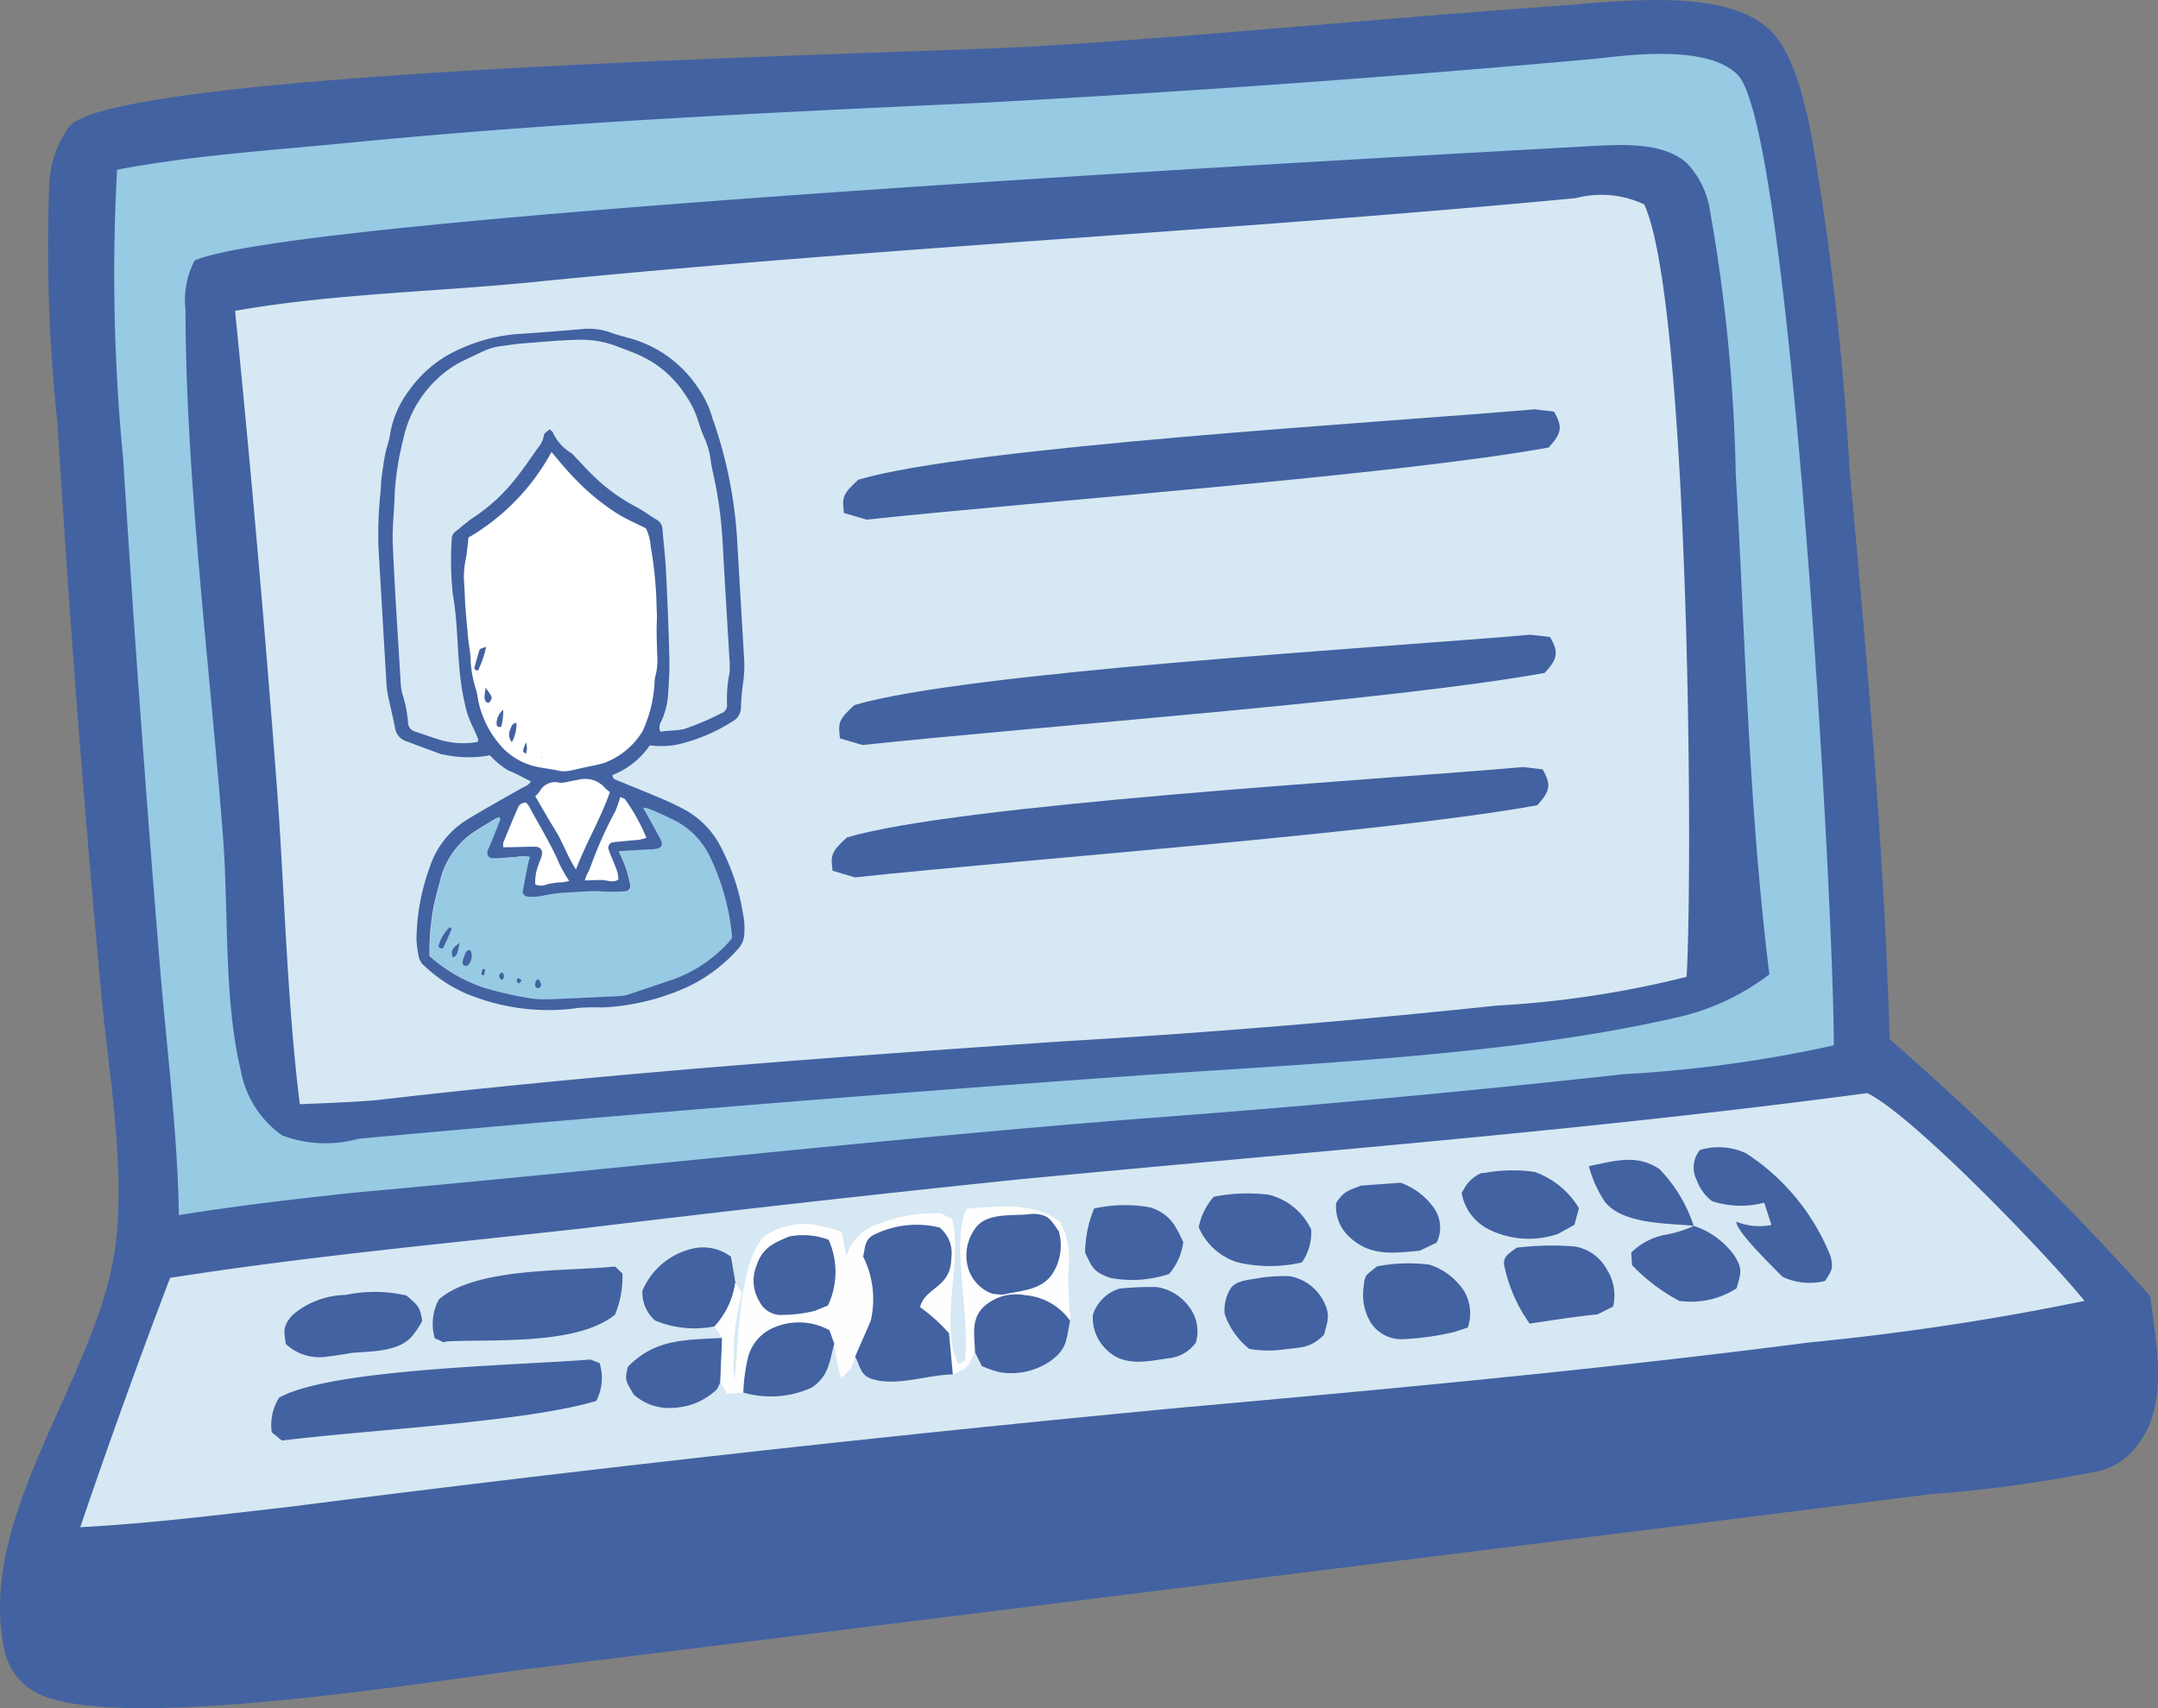 <svg id="Group_8522" data-name="Group 8522" xmlns="http://www.w3.org/2000/svg" xmlns:xlink="http://www.w3.org/1999/xlink" width="79.866" height="63.227" viewBox="0 0 79.866 63.227">
  <rect x="0" y="0" width="79.866" height="63.227" fill="#808080" stroke="none"/>
  <defs>
    <clipPath id="clip-path">
      <rect id="Rectangle_2958" data-name="Rectangle 2958" width="79.866" height="63.227" fill="none"/>
    </clipPath>
  </defs>
  <g id="Group_8521" data-name="Group 8521" clip-path="url(#clip-path)">
    <path id="Path_29696" data-name="Path 29696" d="M57.2.248c2.273-.13,6.54-.809,8.282.844.894.848,1.281,2.592,1.533,3.779A107.229,107.229,0,0,1,68.447,17.32c.637,7.011,1.287,14.106,1.486,21.143a110.535,110.535,0,0,1,9.646,9.509c.208,1.768.727,4.064-.511,5.561a2.418,2.418,0,0,1-1.37.913,50.421,50.421,0,0,1-6.275.863L60.838,56.64,19.5,61.781c-3.687.47-15.3,2.387-18.152.875A2.325,2.325,0,0,1,.152,61.024C-.865,56.129,3.51,51.061,4.233,46.383c.48-3.108-.275-6.992-.534-10.132Q2.755,25.98,2.129,15.685a61.137,61.137,0,0,1-.31-8.765,3.935,3.935,0,0,1,.771-2.273C4.723,2.524,33.754,1.994,38.4,1.71,44.674,1.326,50.933.695,57.2.248" transform="translate(0 0.001)" fill="#4362a1"/>
    <path id="Path_29697" data-name="Path 29697" d="M96.315,485.31a1.579,1.579,0,0,1,.834-.007l.225.406a1.284,1.284,0,0,1-.283.758,4.769,4.769,0,0,1-2.428.962c-2.75.524-5.689.654-8.479,1.018Q76.1,489.8,65.991,491.033c-14.368,1.716-28.66,3.668-43.078,4.927a.735.735,0,0,1-.166-.029,1.544,1.544,0,0,1-.866-1.229,1.38,1.38,0,0,1,.2-1.235l41.477-4.589c10.918-1.16,21.873-2.079,32.753-3.569" transform="translate(-19.561 -434.993)" fill="#4462a1"/>
    <path id="Path_29698" data-name="Path 29698" d="M94.815,390.674c1.686.808,6.753,6.087,8.04,7.691a97.142,97.142,0,0,1-10.215,1.541c-7.728,1-15.452,1.715-23.21,2.409q-16.472,1.561-32.883,3.657c-2.617.3-5.235.63-7.867.77q1.579-4.644,3.325-9.229c5.084-.8,10.2-1.269,15.307-1.837q8.056-.975,16.127-1.811c10.463-1,20.954-1.8,31.375-3.191" transform="translate(-25.71 -350.212)" fill="#d6e8f3"/>
    <path id="Path_29699" data-name="Path 29699" d="M567.76,414.758c.942-.184,1.755-.465,2.611.108a5.428,5.428,0,0,1,1.269,2.1c-.991-.1-2.62-.049-3.292-.895a4.422,4.422,0,0,1-.588-1.315" transform="translate(-508.958 -371.593)" fill="#4362a1"/>
    <path id="Path_29700" data-name="Path 29700" d="M227.243,479.757a2.192,2.192,0,0,1-.135.285,2.464,2.464,0,0,1-1.632.686,1.963,1.963,0,0,1-1.453-.5c-.271-.49-.34-.487-.208-1.021,1.023-1.045,2.129-.989,3.495-1.068Z" transform="translate(-200.577 -428.616)" fill="#4362a1"/>
    <path id="Path_29701" data-name="Path 29701" d="M232.2,448.7a3.8,3.8,0,0,1-2.213-.216,1.391,1.391,0,0,1-.468-1.1,2.665,2.665,0,0,1,1.759-1.535,1.712,1.712,0,0,1,1.52.276l.167.974a2.991,2.991,0,0,1-.765,1.6" transform="translate(-205.745 -399.606)" fill="#4362a1"/>
    <path id="Path_29702" data-name="Path 29702" d="M478.386,422.812l1.453-.105a2.568,2.568,0,0,1,1.247.949,1.272,1.272,0,0,1,.089,1.269l-.631.3c-1.006.089-1.85.217-2.635-.547a1.514,1.514,0,0,1-.453-1.223c.3-.445.423-.445.93-.646" transform="translate(-428.006 -378.928)" fill="#4362a1"/>
    <path id="Path_29703" data-name="Path 29703" d="M585.21,438.109a3,3,0,0,1,1.505,1.1c.328.505.227.682.081,1.213a3.109,3.109,0,0,1-2.125.463,6.867,6.867,0,0,1-1.746-1.326l-.027-.46a2.432,2.432,0,0,1,1.315-.67,4.263,4.263,0,0,0,1-.317" transform="translate(-522.527 -392.734)" fill="#4362a1"/>
    <path id="Path_29704" data-name="Path 29704" d="M388.075,430.726a5.372,5.372,0,0,1,2.08-.041c.718.245.925.648,1.22,1.282a2.245,2.245,0,0,1-.523,1.182,4.329,4.329,0,0,1-2.176.148c-.617-.218-.681-.39-.934-.941a4.39,4.39,0,0,1,.334-1.63" transform="translate(-347.583 -385.994)" fill="#4362a1"/>
    <path id="Path_29705" data-name="Path 29705" d="M523.061,418.286l.136-.009a5.614,5.614,0,0,1,1.841-.033,3.137,3.137,0,0,1,1.63,1.339l-.167.618-.6.332a3.314,3.314,0,0,1-2.58-.171,1.857,1.857,0,0,1-.993-1.344l.131-.224a1.3,1.3,0,0,1,.6-.509" transform="translate(-468.233 -374.863)" fill="#4362a1"/>
    <path id="Path_29706" data-name="Path 29706" d="M391.554,459.983a11.335,11.335,0,0,1,1.371-.055,1.839,1.839,0,0,1,1.27.844,1.477,1.477,0,0,1,.171,1.211,1.406,1.406,0,0,1-1,.579c-.806.112-1.638.329-2.29-.3a1.644,1.644,0,0,1-.522-1.3,1.5,1.5,0,0,1,1-.981" transform="translate(-350.109 -412.287)" fill="#4362a1"/>
    <path id="Path_29707" data-name="Path 29707" d="M439,456.1a6.107,6.107,0,0,1,1.072-.055,1.766,1.766,0,0,1,1.234.9c.274.531.172.726.029,1.268-.529.52-.837.453-1.557.553a4.109,4.109,0,0,1-1.208-.031,2.762,2.762,0,0,1-.913-1.3,1.55,1.55,0,0,1,.215-.929c.208-.326.76-.327,1.128-.406" transform="translate(-392.334 -408.806)" fill="#4362a1"/>
    <path id="Path_29708" data-name="Path 29708" d="M428.917,426.531a6.458,6.458,0,0,1,2.036-.074,2.375,2.375,0,0,1,1.566,1.29,1.963,1.963,0,0,1-.342,1.214,5.254,5.254,0,0,1-2.378,0,2.313,2.313,0,0,1-1.443-1.3,2.407,2.407,0,0,1,.56-1.133" transform="translate(-383.992 -382.234)" fill="#4362a1"/>
    <path id="Path_29709" data-name="Path 29709" d="M487.634,451.507a6.1,6.1,0,0,1,1.947-.064,2.415,2.415,0,0,1,1.269.957,1.621,1.621,0,0,1,.15,1.37l-.485.16a10.058,10.058,0,0,1-1.938.272,1.348,1.348,0,0,1-1.186-.643,1.994,1.994,0,0,1-.249-1.267c.044-.53.12-.459.493-.786" transform="translate(-436.678 -404.631)" fill="#4362a1"/>
    <path id="Path_29710" data-name="Path 29710" d="M537.886,445.181a10.808,10.808,0,0,1,2.124-.048,1.656,1.656,0,0,1,1.224.867,1.776,1.776,0,0,1,.222,1.36l-.575.289c-.841.08-1.677.22-2.512.341a5.671,5.671,0,0,1-.952-2.211c0-.335.234-.4.469-.6" transform="translate(-481.757 -398.997)" fill="#4362a1"/>
    <path id="Path_29711" data-name="Path 29711" d="M103.89,461.809a5.275,5.275,0,0,1,2.265.021c.428.383.491.38.581.937a2.885,2.885,0,0,1-.412.61c-.519.547-1.506.515-2.2.578-.287.048-.576.1-.866.13a1.808,1.808,0,0,1-1.568-.462c-.078-.5-.118-.66.252-1.076a3.112,3.112,0,0,1,1.949-.739" transform="translate(-91.111 -413.876)" fill="#4362a1"/>
    <path id="Path_29712" data-name="Path 29712" d="M605.505,410.172a2.416,2.416,0,0,1,1.691.118,8.118,8.118,0,0,1,3.133,3.805c.121.47.045.54-.194.924a2.318,2.318,0,0,1-1.574-.149c-.1-.095-.193-.187-.286-.284-.286-.294-1.443-1.435-1.429-1.759a2.276,2.276,0,0,0,1.3.123l-.267-.826a3.376,3.376,0,0,1-1.933-.058,1.656,1.656,0,0,1-.558-.761,1.02,1.02,0,0,1,.114-1.133" transform="translate(-542.586 -367.607)" fill="#4362a1"/>
    <path id="Path_29713" data-name="Path 29713" d="M161.234,452.716c.315-.018.14-.051.478.237a3.619,3.619,0,0,1-.274,1.531c-1.4,1.134-4.464.9-6.217.987-.219.055-.065.036-.45-.11a1.9,1.9,0,0,1,.15-1.443c1.329-1.168,4.6-1.044,6.314-1.2" transform="translate(-138.678 -405.819)" fill="#4362a1"/>
    <path id="Path_29714" data-name="Path 29714" d="M108.864,485.909l.334.131a1.836,1.836,0,0,1-.124,1.4c-2.6.785-8.559,1.076-11.633,1.467l-.375-.307a1.9,1.9,0,0,1,.272-1.282c1.925-1.082,9-1.2,11.525-1.411" transform="translate(-87.008 -435.584)" fill="#4362a1"/>
    <path id="Path_29715" data-name="Path 29715" d="M256.167,434l.245.371c-.024.1-.049.2-.072.3a8.828,8.828,0,0,0-.2,2.909c.139-1.293.156-4.428,1.112-5.319a2.6,2.6,0,0,1,2.2-.342,3.35,3.35,0,0,1,.657.2l.041.244a4.444,4.444,0,0,0,.135.618,1.82,1.82,0,0,1,1.265-1.2,5.536,5.536,0,0,1,2.231-.361l.414.217c.376,1.575-.5,4.043.238,5.371l.225-.153c.223-1.464-.549-4.643.091-5.613,1.195-.074,2.427-.267,3.437.5a2.929,2.929,0,0,1,.3,1.771,16.286,16.286,0,0,0,.073,1.762.537.537,0,0,1-.02.123c-.153.72-.1,1.049-.748,1.507a2.588,2.588,0,0,1-1.817.408,3.33,3.33,0,0,1-.707-.24l-.247-.5c-.269.566-.244.562-.817.809-.953.013-2.088.46-3,.166-.413-.132-.434-.46-.613-.824-.113.463-.194.48-.508.811a9.267,9.267,0,0,1-.264-1.287c-.19.693-.2,1.185-.832,1.622a3.677,3.677,0,0,1-2.534.184l-.6.04-.246-.444.067-1.621-.281-.427a2.992,2.992,0,0,0,.765-1.6" transform="translate(-228.95 -386.506)" fill="#fefefe"/>
    <path id="Path_29716" data-name="Path 29716" d="M265.62,475.2a6.529,6.529,0,0,1,.158-1.236,1.64,1.64,0,0,1,1.045-1.2,2.341,2.341,0,0,1,1.986.13l.177.5c-.19.693-.2,1.185-.832,1.622a3.678,3.678,0,0,1-2.534.184" transform="translate(-238.11 -423.653)" fill="#4362a1"/>
    <path id="Path_29717" data-name="Path 29717" d="M270.643,441.56a2.684,2.684,0,0,1,1.445.123,2.9,2.9,0,0,1-.025,2.433l-.488.2a5.444,5.444,0,0,1-1.32.15.894.894,0,0,1-.717-.48,1.486,1.486,0,0,1-.121-1.337c.221-.671.624-.842,1.226-1.092" transform="translate(-241.422 -395.793)" fill="#4362a1"/>
    <path id="Path_29718" data-name="Path 29718" d="M348.1,464.82c-.012-.616-.168-1.218.322-1.694a1.774,1.774,0,0,1,1.534-.429,2.258,2.258,0,0,1,1.663.945c-.153.72-.1,1.049-.748,1.507a2.589,2.589,0,0,1-1.817.408,3.327,3.327,0,0,1-.707-.24Z" transform="translate(-312.015 -414.755)" fill="#4362a1"/>
    <path id="Path_29719" data-name="Path 29719" d="M347.594,433.836a1.768,1.768,0,0,1,.245-.022c.564.034.608.22.918.646a1.933,1.933,0,0,1-.233,1.57c-.409.618-1.164.62-1.83.775a2.831,2.831,0,0,1-.4-.035,1.446,1.446,0,0,1-.9-.978,1.69,1.69,0,0,1-.057-.385,1.687,1.687,0,0,1,.033-.388,1.64,1.64,0,0,1,.05-.188,1.616,1.616,0,0,1,.071-.181,1.7,1.7,0,0,1,.2-.332c.408-.534,1.3-.431,1.9-.483" transform="translate(-309.571 -388.884)" fill="#4362a1"/>
    <path id="Path_29720" data-name="Path 29720" d="M305.572,442.6c.187-.447.4-.9.58-1.344a3.526,3.526,0,0,0-.284-2.363c.083-.336.044-.6.366-.789a3.555,3.555,0,0,1,2.464-.284,1.221,1.221,0,0,1,.435,1.114c-.015,1.148-.967,1.073-1.158,1.833a6.2,6.2,0,0,1,1.071.967l.142,1.524c-.953.013-2.088.46-3,.166-.413-.132-.434-.459-.613-.824" transform="translate(-273.924 -392.382)" fill="#4362a1"/>
    <path id="Path_29721" data-name="Path 29721" d="M95.307,19.449c1.4-.155,4.213-.526,5.328.585,1.96,1.952,3.57,30.905,3.56,35.928a48.191,48.191,0,0,1-7.762,1.066q-9.009.991-18.048,1.659c-9.682.769-19.325,1.861-29,2.731-2.155.235-4.3.482-6.439.828-.047-3.142-.471-6.319-.72-9.455q-.756-9.256-1.34-18.524A70.75,70.75,0,0,1,40.66,23.55c2.779-.53,5.694-.714,8.509-.99,7.8-.766,15.592-1.124,23.42-1.483q11.373-.609,22.718-1.627" transform="translate(-36.327 -17.268)" fill="#97cae3"/>
    <path id="Path_29722" data-name="Path 29722" d="M118.287,51.878c1.125-.052,2.663-.169,3.563.638a3.313,3.313,0,0,1,.858,1.809,62.342,62.342,0,0,1,.943,9.662c.357,6.179.479,12.4,1.246,18.549a8.782,8.782,0,0,1-3.185,1.539c-6.424,1.529-14.55,1.784-21.245,2.283q-13.906.994-27.79,2.264a4.522,4.522,0,0,1-2.819-.123,3.76,3.76,0,0,1-1.542-2.442c-.625-2.628-.439-5.857-.647-8.573-.485-6.348-1.377-13.24-1.392-19.561a3.14,3.14,0,0,1,.34-1.809c3.712-1.658,44.6-3.835,51.669-4.235" transform="translate(-59.413 -46.471)" fill="#4362a1"/>
    <path id="Path_29723" data-name="Path 29723" d="M133.553,69.889a3.713,3.713,0,0,1,2.553.228c1.627,3.5,1.825,24,1.57,28.59a37.029,37.029,0,0,1-7.048,1.066q-8.036.853-16.1,1.326c-8.459.577-16.956,1.2-25.378,2.177-.933.075-1.868.106-2.8.146-.472-3.82-.557-7.726-.834-11.567q-.671-8.908-1.561-17.8c3.57-.629,7.353-.7,10.972-1.058,12.865-1.29,25.761-1.888,38.631-3.112" transform="translate(-75.255 -62.55)" fill="#d6e8f3"/>
    <path id="Path_29724" data-name="Path 29724" d="M165.493,300.64a9.5,9.5,0,0,1,1.115.883q-.318.334-.651.653a1.923,1.923,0,0,1-1.571.673l-.189-.374a4.275,4.275,0,0,1,1.3-1.835" transform="translate(-147.191 -269.503)" fill="#d6e8f3"/>
    <path id="Path_29725" data-name="Path 29725" d="M146.149,124.751c-.081.082-.2.148-.208.221a.9.9,0,0,1-.224.469c-.253.362-.5.729-.775,1.075a6.624,6.624,0,0,1-1.572,1.475c-.245.159-.462.36-.695.539a.362.362,0,0,0-.145.306,11.813,11.813,0,0,0,.043,2.028c.172.96.16,1.935.259,2.9a9.053,9.053,0,0,0,.266,1.476,5.18,5.18,0,0,0,.271.649c.046.108.1.214.139.324.009.023-.007.056-.015.109a3.079,3.079,0,0,1-1.333-.059c-.324-.1-.643-.211-.963-.318a.364.364,0,0,1-.285-.351,4.561,4.561,0,0,0-.216-1.079,2.505,2.505,0,0,1-.06-.481c-.1-1.677-.215-3.353-.286-5.031-.027-.644.06-1.293.073-1.94a10.707,10.707,0,0,1,.306-1.911,4.286,4.286,0,0,1,1.205-2.212,3.9,3.9,0,0,1,1.122-.772c.279-.131.553-.274.839-.387a2.342,2.342,0,0,1,.514-.113c.276-.042.554-.081.832-.1.675-.052,1.351-.117,2.027-.129a3.674,3.674,0,0,1,1.384.249c.315.122.636.234.939.381a3.941,3.941,0,0,1,1.567,1.39,3.577,3.577,0,0,1,.5,1.023,5.242,5.242,0,0,0,.231.62,2.926,2.926,0,0,1,.222.806c.017.146.048.29.079.434a15.56,15.56,0,0,1,.353,2.445c.076,1.472.171,2.942.256,4.413a3.208,3.208,0,0,1,.007.573,4.868,4.868,0,0,0-.092,1.141.321.321,0,0,1-.214.353,9.909,9.909,0,0,1-1.379.583c-.289.062-.577.045-.871.1a.4.4,0,0,1,.034-.391,2.848,2.848,0,0,0,.247-.935c.028-.455.062-.912.05-1.366-.027-1.089-.071-2.179-.125-3.268-.025-.515-.089-1.027-.132-1.541a.417.417,0,0,0-.223-.354c-.266-.156-.51-.35-.784-.487a6.739,6.739,0,0,1-1.531-1.114c-.238-.219-.452-.464-.678-.7a.982.982,0,0,0-.189-.184,1.656,1.656,0,0,1-.661-.751c-.012-.024-.041-.041-.11-.107" transform="translate(-125.811 -108.858)" fill="#d6e8f3" fill-rule="evenodd"/>
    <path id="Path_29726" data-name="Path 29726" d="M172.717,164.989a1.752,1.752,0,0,0-.176-.653c-.343-.172-.684-.316-1-.508a8.126,8.126,0,0,1-.928-.674,9.294,9.294,0,0,1-.8-.759c-.26-.274-.5-.57-.766-.885a8.162,8.162,0,0,1-3.087,3.176c-.034.291-.047.528-.094.757a3.238,3.238,0,0,0-.068.921c.025.294.025.589.048.883.029.382.066.763.1,1.144.024.234.069.466.088.7a4.154,4.154,0,0,0,.205,1.215,3.618,3.618,0,0,1,.078.389,3.629,3.629,0,0,0,.944,1.807,2.473,2.473,0,0,0,1.132.644c.3.072.609.1.909.166a.969.969,0,0,0,.436-.005l.474-.105c.258-.058.52-.1.772-.178a2.792,2.792,0,0,0,1.382-1.114.53.53,0,0,0,.081-.156,4.843,4.843,0,0,0,.4-1.663,1.2,1.2,0,0,1,.05-.349,2.529,2.529,0,0,0,.049-.746q-.018-.442-.021-.883c0-.265.023-.531,0-.794a14.447,14.447,0,0,0-.223-2.328" transform="translate(-148.621 -144.783)" fill="#fff"/>
    <path id="Path_29727" data-name="Path 29727" d="M164.062,290.51a2.908,2.908,0,0,0-1.2-1.322,10.884,10.884,0,0,0-1.08-.5,1,1,0,0,0-.215-.041c.224.4.432.774.635,1.147.126.232.058.354-.213.386-.117.014-.235.013-.353.02l-.94.055c.046.11.067.178.1.24a3.916,3.916,0,0,1,.309.965.2.2,0,0,1-.193.282,5.065,5.065,0,0,1-.572.015c-.205,0-.411-.023-.616-.018-.309.009-.618.033-.927.052a4.713,4.713,0,0,0-.918.119,2.041,2.041,0,0,1-.569.028.185.185,0,0,1-.166-.221c.06-.332.127-.662.193-.993.016-.082.042-.162.067-.255a1.158,1.158,0,0,0-.5,0c-.28.016-.558.049-.838.054-.208,0-.288-.151-.21-.326.143-.323.273-.652.4-.981.024-.061.086-.126.01-.218a1.014,1.014,0,0,0-.148.061c-.227.135-.454.272-.679.413a3.036,3.036,0,0,0-1.362,1.883c-.074.285-.152.569-.219.856a9.24,9.24,0,0,0-.172,1.928,5.827,5.827,0,0,0,2.028,1.176,13.135,13.135,0,0,0,1.722.389,3.739,3.739,0,0,0,.7.035c.854-.032,1.707-.076,2.561-.117a1.153,1.153,0,0,0,.305-.044c.6-.2,1.2-.4,1.8-.609a5.106,5.106,0,0,0,1.881-1.285,2.67,2.67,0,0,0,.179-.215,8.634,8.634,0,0,0-.8-2.955" transform="translate(-137.772 -258.749)" fill="#97cae3"/>
    <path id="Path_29728" data-name="Path 29728" d="M193.956,278.961c-.336.974-.872,1.853-1.259,2.873-.32-.5-.477-.99-.746-1.423s-.507-.857-.762-1.292a1.319,1.319,0,0,0,.158-.171.646.646,0,0,1,.741-.331.872.872,0,0,0,.3-.034c.13-.022.259-.057.389-.073a.974.974,0,0,1,.994.3,1.219,1.219,0,0,0,.182.154" transform="translate(-171.387 -249.646)" fill="#fff" fill-rule="evenodd"/>
    <path id="Path_29729" data-name="Path 29729" d="M180.639,286.843a.922.922,0,0,1,.108.135c.378.712.812,1.395,1.127,2.141a5.738,5.738,0,0,0,.359.621,1.457,1.457,0,0,1-.424.059c-.13.018-.26.038-.389.066a.565.565,0,0,1-.441.009,1.615,1.615,0,0,1,.113-.718c.033-.112.088-.218.118-.332.058-.222-.032-.348-.257-.349-.294,0-.587.013-.881.019-.086,0-.172,0-.282,0a.621.621,0,0,1,.008-.183c.178-.434.357-.867.545-1.3a.305.305,0,0,1,.3-.17" transform="translate(-161.167 -257.135)" fill="#fff" fill-rule="evenodd"/>
    <path id="Path_29730" data-name="Path 29730" d="M210.257,284.853c.086.042.158.052.183.092a7.068,7.068,0,0,1,.785,1.419,1.555,1.555,0,0,1-.529.092c-.233.028-.468.041-.7.072a.2.2,0,0,0-.173.255,3.291,3.291,0,0,0,.142.366c.064.163.135.325.189.492a1.379,1.379,0,0,1,.033.265c-.2.141-.4.024-.6.02s-.408.008-.646.014c.033-.093.051-.16.079-.222a2.527,2.527,0,0,0,.132-.277,15.12,15.12,0,0,1,.928-2.082,5.181,5.181,0,0,0,.175-.506" transform="translate(-187.302 -255.351)" fill="#fff" fill-rule="evenodd"/>
    <path id="Path_29731" data-name="Path 29731" d="M145.133,132.843a2.98,2.98,0,0,1-1.38,1.1c0,.139.079.157.139.182.475.2.955.387,1.429.589a11.285,11.285,0,0,1,1.082.5,3.3,3.3,0,0,1,1.406,1.486,8.4,8.4,0,0,1,.665,1.822c.058.274.112.549.15.826a2.969,2.969,0,0,1,.006.484.887.887,0,0,1-.266.587,5.791,5.791,0,0,1-2.276,1.553,8.511,8.511,0,0,1-2.71.575,7.513,7.513,0,0,0-.924.02,7.133,7.133,0,0,1-1.276.074A7.915,7.915,0,0,1,138.26,142a5.421,5.421,0,0,1-1.461-.983.63.63,0,0,1-.222-.371,4.082,4.082,0,0,1-.079-.61,8.041,8.041,0,0,1,.491-2.682,3.246,3.246,0,0,1,1.4-1.77c.653-.4,1.326-.764,1.987-1.148.123-.071.276-.106.353-.257-.276-.137-.541-.29-.823-.4a2.891,2.891,0,0,1-.69-.566,4.367,4.367,0,0,1-1.7-.023.512.512,0,0,1-.129-.026q-.642-.236-1.282-.476a.6.6,0,0,1-.4-.485c-.08-.419-.186-.832-.271-1.25a3.479,3.479,0,0,1-.052-.483q-.149-2.494-.293-4.988a14.944,14.944,0,0,1,.08-2.029c.014-.176.016-.353.038-.528.038-.291.079-.582.136-.87.048-.245.148-.482.177-.729a3.721,3.721,0,0,1,.721-1.641,4.486,4.486,0,0,1,1.865-1.511,6.269,6.269,0,0,1,2.3-.565q1.146-.077,2.291-.178a2.347,2.347,0,0,1,1,.14c.194.068.393.121.591.178a4.442,4.442,0,0,1,2.613,1.838,3.648,3.648,0,0,1,.536,1.1.91.91,0,0,0,.057.167,16.4,16.4,0,0,1,.879,4.531q.125,2.119.249,4.237a4.274,4.274,0,0,1-.033.881,9.057,9.057,0,0,0-.083.922.582.582,0,0,1-.32.538,6.331,6.331,0,0,1-1.681.76,3.065,3.065,0,0,1-1.361.123m-3.71-11.694c.069.066.1.082.11.107a1.656,1.656,0,0,0,.661.752.974.974,0,0,1,.189.184c.226.233.44.477.678.7A6.74,6.74,0,0,0,144.592,124c.274.137.519.332.785.487a.417.417,0,0,1,.223.354c.043.514.107,1.026.132,1.541.053,1.089.1,2.178.125,3.268.011.455-.022.911-.05,1.366a2.849,2.849,0,0,1-.247.935.4.4,0,0,0-.034.391c.294-.053.581-.036.871-.1a9.9,9.9,0,0,0,1.379-.583.321.321,0,0,0,.214-.353,4.869,4.869,0,0,1,.093-1.141,3.216,3.216,0,0,0-.007-.573c-.085-1.471-.179-2.942-.256-4.413a15.577,15.577,0,0,0-.353-2.445c-.031-.144-.062-.288-.079-.434a2.925,2.925,0,0,0-.222-.806,5.283,5.283,0,0,1-.231-.62,3.575,3.575,0,0,0-.5-1.023,3.941,3.941,0,0,0-1.567-1.39c-.3-.147-.624-.26-.939-.381a3.674,3.674,0,0,0-1.384-.249c-.676.012-1.352.077-2.027.129-.279.021-.556.061-.832.1a2.345,2.345,0,0,0-.514.113c-.286.113-.56.256-.839.387a3.9,3.9,0,0,0-1.122.772A4.286,4.286,0,0,0,136,121.549a10.707,10.707,0,0,0-.306,1.911c-.013.647-.1,1.3-.073,1.94.071,1.678.186,3.354.286,5.031a2.522,2.522,0,0,0,.06.481,4.553,4.553,0,0,1,.216,1.079.364.364,0,0,0,.286.351c.32.108.639.222.963.318a3.08,3.08,0,0,0,1.333.059c.008-.053.024-.086.014-.109-.042-.109-.092-.216-.139-.324a5.19,5.19,0,0,1-.271-.649,9.031,9.031,0,0,1-.266-1.476c-.1-.966-.088-1.941-.259-2.9a11.8,11.8,0,0,1-.043-2.028.362.362,0,0,1,.145-.306c.232-.179.449-.38.695-.539a6.623,6.623,0,0,0,1.572-1.475c.274-.345.522-.713.775-1.075a.9.9,0,0,0,.224-.469c0-.073.127-.139.208-.221m-3,4.01c-.034.291-.047.528-.093.757a3.238,3.238,0,0,0-.068.921c.025.294.025.589.048.883.029.382.066.763.1,1.144.024.234.069.466.088.7a4.154,4.154,0,0,0,.205,1.215,3.629,3.629,0,0,1,.078.389,3.63,3.63,0,0,0,.944,1.807,2.473,2.473,0,0,0,1.132.644c.3.072.608.1.909.166a.969.969,0,0,0,.436-.005l.474-.105c.258-.058.52-.1.772-.178a2.792,2.792,0,0,0,1.382-1.114.53.53,0,0,0,.081-.156,4.845,4.845,0,0,0,.4-1.663,1.2,1.2,0,0,1,.05-.349,2.525,2.525,0,0,0,.049-.746q-.018-.442-.021-.883c0-.265.023-.531,0-.794a14.437,14.437,0,0,0-.223-2.328,1.752,1.752,0,0,0-.176-.653c-.343-.172-.684-.316-1-.508a8.119,8.119,0,0,1-.928-.674,9.289,9.289,0,0,1-.8-.759c-.26-.274-.5-.57-.766-.885a8.161,8.161,0,0,1-3.087,3.176m5.583,11.6c.046.11.067.178.1.24a3.906,3.906,0,0,1,.309.965.2.2,0,0,1-.193.282,5.013,5.013,0,0,1-.572.015c-.205,0-.411-.023-.616-.018-.309.009-.618.033-.927.052a4.715,4.715,0,0,0-.918.119,2.045,2.045,0,0,1-.569.028.185.185,0,0,1-.166-.222c.06-.332.127-.662.193-.993.016-.082.042-.162.067-.255a1.159,1.159,0,0,0-.5,0c-.28.016-.558.049-.838.054-.208,0-.288-.151-.21-.326.143-.323.273-.652.4-.981.024-.061.086-.126.01-.218a1.036,1.036,0,0,0-.148.062c-.227.135-.454.272-.679.413a3.037,3.037,0,0,0-1.362,1.883c-.074.285-.152.569-.219.856a9.235,9.235,0,0,0-.172,1.928,5.827,5.827,0,0,0,2.028,1.176,13.147,13.147,0,0,0,1.722.389,3.745,3.745,0,0,0,.7.034c.854-.032,1.707-.076,2.561-.117a1.151,1.151,0,0,0,.305-.044c.6-.2,1.2-.4,1.8-.609A5.107,5.107,0,0,0,148,140.186a2.651,2.651,0,0,0,.179-.215,8.634,8.634,0,0,0-.8-2.955,2.909,2.909,0,0,0-1.2-1.322,10.866,10.866,0,0,0-1.08-.5.988.988,0,0,0-.215-.041c.224.4.432.774.635,1.147.126.232.058.354-.213.386-.117.014-.235.013-.353.02l-.94.055m-.356-2.188a1.209,1.209,0,0,1-.182-.153.974.974,0,0,0-.994-.3c-.131.016-.259.051-.389.073a.871.871,0,0,1-.3.034.646.646,0,0,0-.741.331,1.318,1.318,0,0,1-.158.171c.256.436.5.869.762,1.292s.426.928.746,1.423c.387-1.02.923-1.9,1.259-2.873m-3.1.393a.305.305,0,0,0-.3.17c-.188.43-.367.863-.545,1.3a.623.623,0,0,0-.008.183c.11,0,.2,0,.282,0,.294-.006.587-.02.881-.019.225,0,.315.127.257.349-.03.113-.085.219-.118.332a1.614,1.614,0,0,0-.113.718.564.564,0,0,0,.441-.009c.128-.028.259-.048.389-.066a1.46,1.46,0,0,0,.424-.059,5.726,5.726,0,0,1-.359-.622c-.315-.746-.749-1.429-1.127-2.141a.919.919,0,0,0-.108-.135m3.483-.206a5.181,5.181,0,0,1-.175.506,15.122,15.122,0,0,0-.928,2.082,2.531,2.531,0,0,1-.132.277c-.028.063-.046.129-.079.222.238-.006.442-.017.646-.014s.4.12.6-.021a1.378,1.378,0,0,0-.033-.265c-.054-.167-.125-.328-.189-.492a3.3,3.3,0,0,1-.142-.366.2.2,0,0,1,.173-.255c.233-.031.467-.044.7-.072a1.554,1.554,0,0,0,.529-.092,7.068,7.068,0,0,0-.785-1.419c-.024-.04-.1-.05-.183-.092" transform="translate(-121.084 -105.256)" fill="#4362a1" fill-rule="evenodd"/>
    <path id="Path_29732" data-name="Path 29732" d="M169.972,231.19a3.646,3.646,0,0,1-.3.874c-.11,0-.141-.06-.128-.113.051-.21.112-.417.174-.624.019-.061.05-.075.255-.137" transform="translate(-151.981 -207.246)" fill="#4362a1" fill-rule="evenodd"/>
    <path id="Path_29733" data-name="Path 29733" d="M182.023,259.011a.432.432,0,0,1-.061-.472c.038-.1.06-.223.229-.248a1.461,1.461,0,0,1-.168.721" transform="translate(-163.077 -231.539)" fill="#4362a1" fill-rule="evenodd"/>
    <path id="Path_29734" data-name="Path 29734" d="M177.688,253.68a2.544,2.544,0,0,1-.073.62c-.124.046-.167-.014-.174-.09a.65.65,0,0,1,.247-.53" transform="translate(-159.062 -227.407)" fill="#4362a1" fill-rule="evenodd"/>
    <path id="Path_29735" data-name="Path 29735" d="M173.174,245.8c.106.155.157.221.2.292.054.09,0,.165-.045.236a.1.1,0,0,1-.145-.011c-.089-.137-.036-.275-.009-.517" transform="translate(-155.202 -220.346)" fill="#4362a1" fill-rule="evenodd"/>
    <path id="Path_29736" data-name="Path 29736" d="M187.1,265.35a1.257,1.257,0,0,1,.034.209c-.006.07-.023.138-.037.216-.139-.092-.139-.092,0-.425" transform="translate(-167.63 -237.868)" fill="#4362a1" fill-rule="evenodd"/>
    <path id="Path_29737" data-name="Path 29737" d="M193.541,270.61l-.026.011,0-.024Z" transform="translate(-173.473 -242.571)" fill="#222a38" fill-rule="evenodd"/>
    <path id="Path_29738" data-name="Path 29738" d="M156.667,332.055a1.508,1.508,0,0,1,.421-.716c.036.043.07.07.066.081-.1.223-.189.447-.3.662-.038.074-.12.061-.187-.027" transform="translate(-140.441 -297.023)" fill="#4362a1" fill-rule="evenodd"/>
    <path id="Path_29739" data-name="Path 29739" d="M165.667,339.573a.492.492,0,0,1-.069.537.138.138,0,0,1-.111.047c-.036,0-.1-.043-.1-.068a.511.511,0,0,1,.036-.247c.057-.1.052-.277.241-.269" transform="translate(-148.26 -304.403)" fill="#4362a1" fill-rule="evenodd"/>
    <path id="Path_29740" data-name="Path 29740" d="M161.771,336.95c-.1.472-.1.472-.257.54-.065-.261-.041-.317.257-.54" transform="translate(-144.76 -302.052)" fill="#4362a1" fill-rule="evenodd"/>
    <path id="Path_29741" data-name="Path 29741" d="M191.351,349.954a.85.85,0,0,1,.09.212c.005.037-.047.1-.088.121s-.135-.041-.134-.117a.5.5,0,0,1,.036-.162c.007-.019.044-.026.095-.054" transform="translate(-171.415 -313.71)" fill="#4362a1" fill-rule="evenodd"/>
    <path id="Path_29742" data-name="Path 29742" d="M178.556,347.921a.388.388,0,0,1-.069-.036.151.151,0,0,1-.018-.2c.011-.02.052-.042.068-.036.08.033.082.106.069.177a.367.367,0,0,1-.05.09" transform="translate(-159.961 -311.647)" fill="#4362a1" fill-rule="evenodd"/>
    <path id="Path_29743" data-name="Path 29743" d="M184.791,349.734l-.1.112c-.026-.026-.067-.049-.076-.08-.015-.056,0-.115.074-.113.029,0,.056.041.106.081" transform="translate(-165.486 -313.439)" fill="#4362a1" fill-rule="evenodd"/>
    <path id="Path_29744" data-name="Path 29744" d="M172.148,346.294a1.84,1.84,0,0,1-.028.2.073.073,0,0,1-.066.026.085.085,0,0,1-.043-.066,1.137,1.137,0,0,1,.049-.163l.088.007" transform="translate(-154.195 -310.422)" fill="#4362a1" fill-rule="evenodd"/>
    <path id="Path_29745" data-name="Path 29745" d="M326.837,146.289l.733.085c.3.55.312.772-.2,1.328-5.633,1.025-18.58,1.961-25.251,2.67l-.831-.246c-.07-.575-.06-.691.532-1.232,4.139-1.227,19.526-2.124,25.02-2.605" transform="translate(-270.054 -131.138)" fill="#4362a1"/>
    <path id="Path_29746" data-name="Path 29746" d="M325.4,226.844l.733.085c.3.55.312.772-.2,1.328-5.633,1.025-18.58,1.961-25.251,2.67l-.831-.246c-.07-.575-.06-.691.532-1.232,4.139-1.228,19.527-2.124,25.02-2.605" transform="translate(-268.764 -203.35)" fill="#4362a1"/>
    <path id="Path_29747" data-name="Path 29747" d="M322.769,274.15l.733.085c.3.55.311.772-.2,1.328-5.633,1.025-18.58,1.961-25.251,2.67l-.831-.246c-.07-.575-.06-.691.532-1.232,4.139-1.227,19.527-2.124,25.02-2.605" transform="translate(-266.408 -245.757)" fill="#4362a1"/>
  </g>
</svg>

